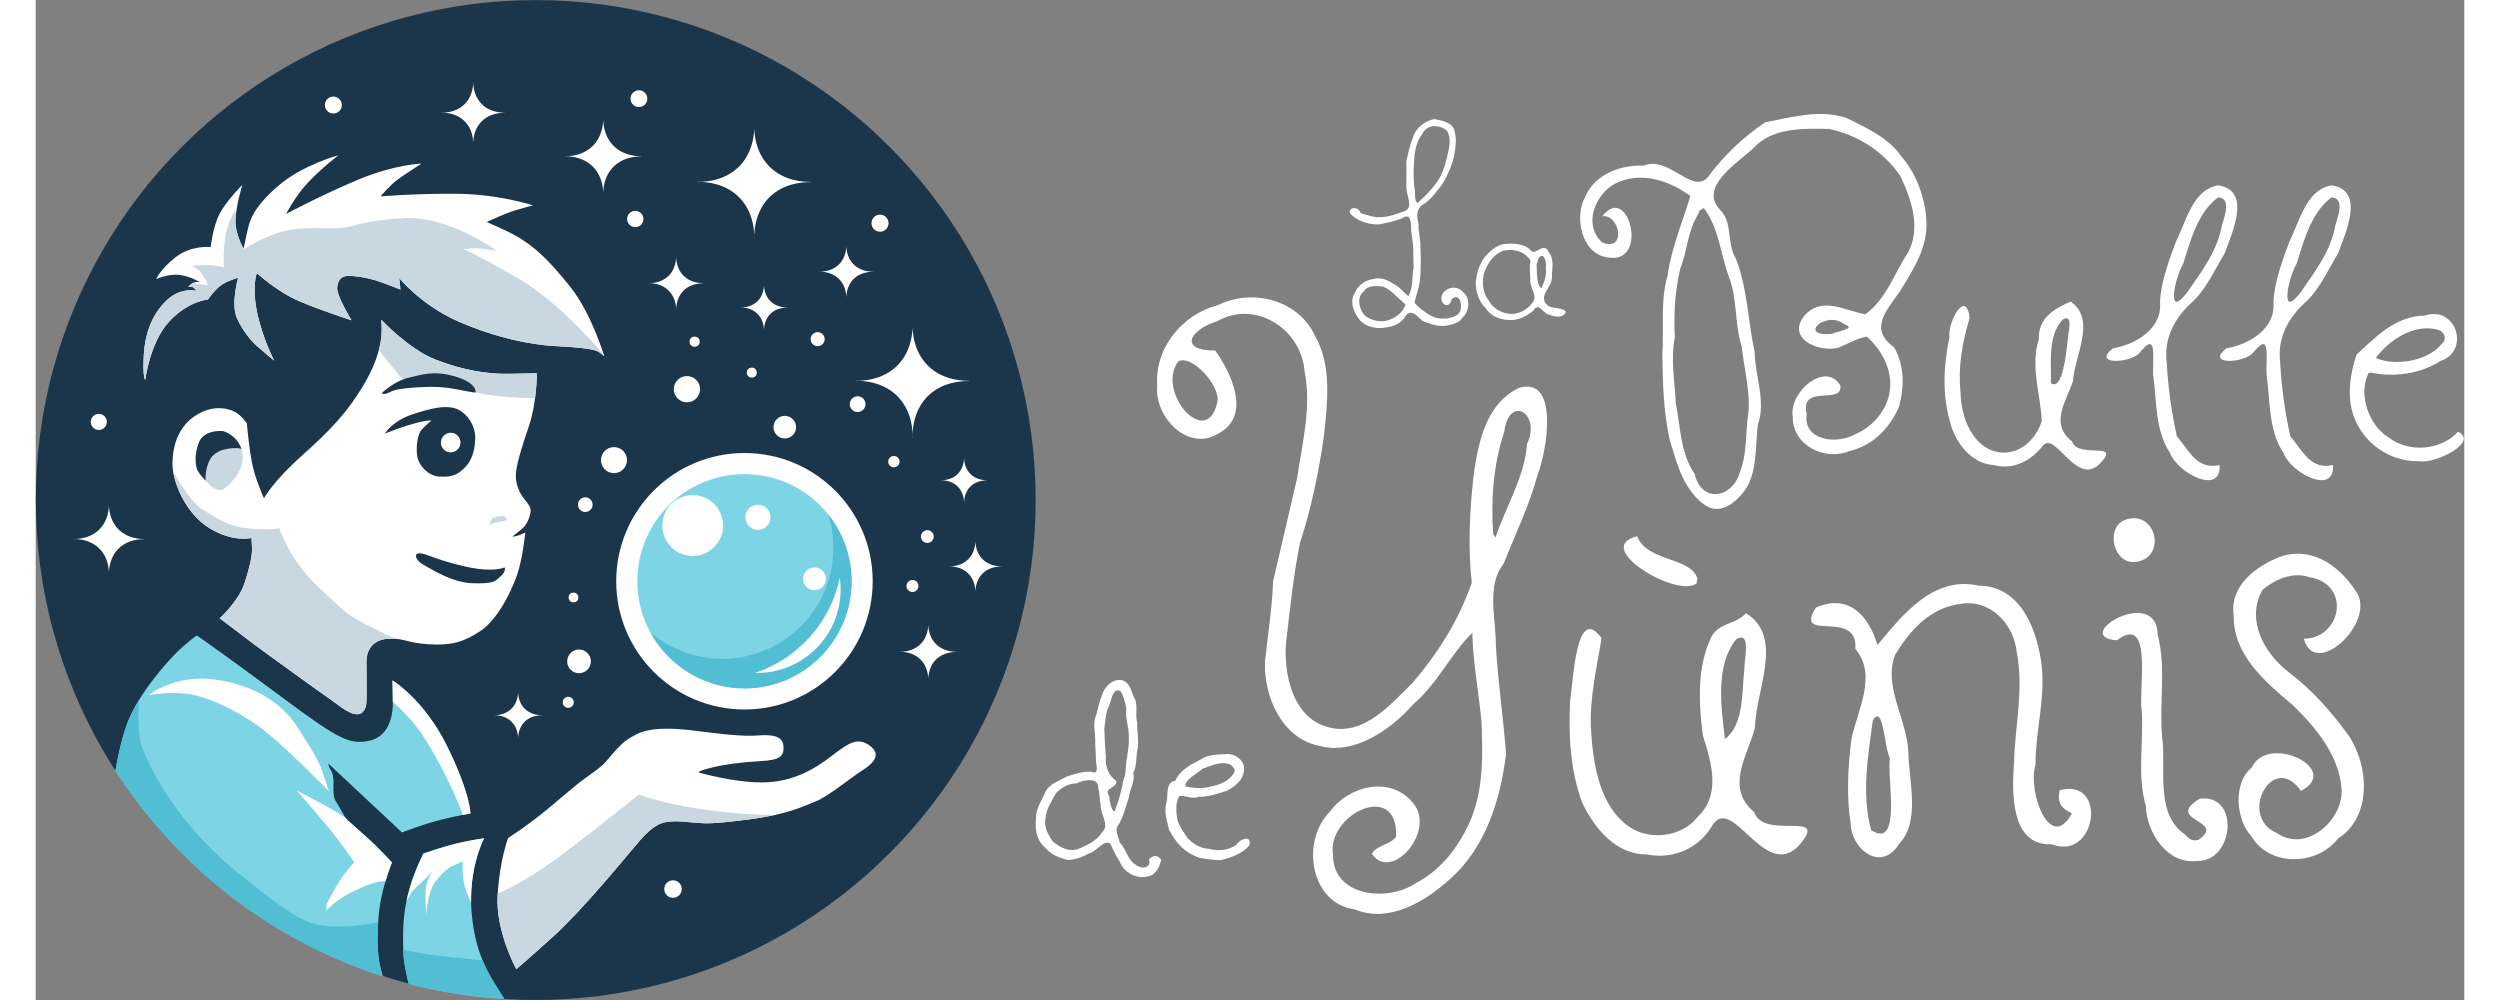 <?xml version="1.0" encoding="UTF-8" standalone="no"?>
<!-- Created with Inkscape (http://www.inkscape.org/) -->

<svg version="1.1" id="svg1" width="1250" height="500" viewBox="0 0 1700 700" sodipodi:docname="logo-h.svg" inkscape:version="1.3.2 (091e20e, 2023-11-25, custom)"
   xmlns:inkscape="http://www.inkscape.org/namespaces/inkscape"
   xmlns:sodipodi="http://sodipodi.sourceforge.net/DTD/sodipodi-0.dtd"
   xmlns:xlink="http://www.w3.org/1999/xlink"
   xmlns="http://www.w3.org/2000/svg"
   xmlns:svg="http://www.w3.org/2000/svg">
   <rect x="0" y="0" width="1700" height="700" fill="#808080" stroke="none"/>
   <defs id="defs1">
      <linearGradient id="linearGradient4" inkscape:collect="always">
         <stop style="stop-color:#000000;stop-opacity:1;" offset="0" id="stop4" />
         <stop style="stop-color:#000000;stop-opacity:0;" offset="1" id="stop5" />
      </linearGradient>
      <linearGradient inkscape:collect="always" xlink:href="#linearGradient4" id="linearGradient5" x1="841.458" y1="535.46" x2="1646.415" y2="535.46" gradientUnits="userSpaceOnUse" />
   </defs>
   <sodipodi:namedview id="namedview1" pagecolor="#ffffff" bordercolor="#000000" borderopacity="0.25" inkscape:showpageshadow="2" inkscape:pageopacity="0.0" inkscape:pagecheckerboard="0" inkscape:deskcolor="#d1d1d1" showgrid="false" showguides="true" inkscape:zoom="0.5" inkscape:cx="562" inkscape:cy="625" inkscape:window-width="1920" inkscape:window-height="1009" inkscape:window-x="1912" inkscape:window-y="-8" inkscape:window-maximized="1" inkscape:current-layer="svg1" />
   <g id="text1" style="font-size:432.77px;line-height:0.9;font-family:'Butterfly Kids';-inkscape-font-specification:'Butterfly Kids';letter-spacing:0px;word-spacing:0px;opacity:1;fill:#ffffff;fill-opacity:1;stroke:none;stroke-width:8;stroke-linecap:square;stroke-linejoin:bevel" aria-label="La Bulle&#10;de Yùnis" transform="matrix(0.933,0,0,0.936,601.677,-1101.121)">
      <path d="m 707.29,1436.574 c -15.484,3.445 -39.514,-7.538 -24.522,-24.883 13.363,-13.698 29.707,-2.843 45.077,-0.271 15.806,-11.353 21.641,-30.656 32.095,-46.249 9.659,-18.421 2.637,-39.165 -5.77,-56.978 -12.758,-18.717 -32.01,-30.753 -53.462,-35.341 -19.371,-0.427 -43.28,-1.141 -57.248,14.785 -12.346,11.175 -40.913,28.923 -24.522,45.799 9.652,9.646 4.541,24.278 11.654,36.242 8.928,22.351 9.097,46.877 14.211,70.141 0.306,18.335 8.638,36.613 2.394,54.093 -2.077,16.754 -0.272,34.521 -9.146,48.323 -8.088,11.227 -20.793,20.892 -32.947,10.097 -14.916,-12.13 -19.213,-31.366 -24.188,-47.58 -4.462,-20.162 -5.126,-41.343 -5.382,-62.769 1.301,-19.689 -1.723,-40.407 4.04,-59.953 2.581,-19.978 12.608,-43.759 17.006,-59.051 -15.987,-11.643 -37.169,-18.692 -56.257,-9.376 -14.879,7.861 -24.657,30.485 -10.097,43.995 18.5,7.855 13.629,-21.143 0.361,-19.473 19.538,-26.006 35.85,37.493 3.155,30.653 -18.933,-3.005 -24.434,-30.364 -16.138,-45.078 7.105,-16.826 26.101,-24.062 43.996,-23.44 18.78,-7.808 36.916,22.568 48.346,8.226 11.794,-15.801 26.8,-30.067 42.891,-40.682 20.036,-3.805 40.62,-9.696 60.674,-3.245 14.657,7.232 31.5,14.605 41.381,28.849 11.191,12.881 17.789,30.899 18.752,47.962 1.227,19.714 -9.852,36.954 -20.195,53.372 -10.025,14.227 -23.085,27.856 -3.967,41.471 7.673,13.766 7.753,29.24 3.606,44.356 -6.958,16.084 -19.63,29.107 -37.144,33.177 -18.632,7.698 -42.893,-4.34 -42.553,-25.604 -3.333,-18.238 24.557,-42.105 35.701,-23.44 2.019,15.031 -30.68,-1.684 -25.243,21.277 -3.085,20.214 23.142,23.038 36.423,15.146 13.48,-5.691 24.174,-18.288 25.965,-32.816 2.085,-14.855 -5.978,-30.248 -17.31,-40.119 -6.421,0.732 -16.05,6.26 -21.637,8.384 z m -104.94,-99.892 c -7.901,12.605 -7.96,27.01 -13.31,40.389 -4.115,17.055 -5.028,33.884 -4.131,51.569 -3.265,16.917 -0.086,32.389 0.721,49.405 3.462,17.544 3.483,37.446 14.064,52.651 5.183,22.352 28.187,18.48 34.029,-1.082 4.858,-12.864 4.303,-24.845 5.54,-38.647 3.546,-18.272 -2.297,-37.336 -4.197,-55.474 -5.523,-17.025 -3.014,-35.425 -9.704,-52.29 -6.59,-18.145 -7.067,-35.425 -18.686,-51.208 l -3.246,1.803 z m 109.628,82.221 c -13.164,-11.014 -35.834,9.468 -9.376,7.213 3.02,-1.744 19.809,-4.053 9.376,-7.213 z m 169.852,-16.949 c 19.57,13.277 2.952,40.498 1.803,59.502 -5.233,15.335 -17.689,31.94 -0.721,45.078 4.295,13.479 37.733,-0.886 20.916,16.588 -17.522,17.657 -33.172,-24.088 -42.553,-13.704 -9.046,11.583 -22.276,18.794 -37.144,14.785 -16.766,-0.915 -28.999,-16.995 -32.816,-32.456 -5.927,-20.298 -4.798,-42.512 -0.361,-63.108 -1.541,-11.316 12.458,-36.786 15.146,-14.425 -5.571,18.035 -8.833,36.925 -6.852,55.175 0.1,19.295 9.406,43.254 30.292,45.438 15.334,1.164 26.545,-10.622 30.653,-23.44 -0.56,-18.682 -8.937,-41.01 -2.164,-61.395 -0.704,-15.832 11.777,-22.806 23.801,-28.038 z m -5.77,13.343 c -11.584,11.806 -8.565,32.156 -9.015,47.602 8.697,6.195 11.624,-22.588 12.622,-32.456 -0.097,-3.746 4.89,-19.836 -3.606,-15.146 z m 117.562,108.907 c 1.384,23.192 -31.672,5.975 -37.144,-9.015 -11.4,-16.825 -9.909,-38.745 -12.622,-57.699 -1.039,-11.879 3.879,-35.163 -10.458,-16.949 -7.622,7.733 -35.531,8.788 -19.834,-3.606 17.365,-2.948 37.264,-14.876 35.341,-34.62 0.742,-15.281 6.695,-30.945 11.9,-45.078 7.887,-15.374 12.44,-38.902 31.735,-42.192 25.444,3.636 10.418,35.442 5.049,50.487 -8.087,13.401 -14.397,28.037 -25.694,37.865 -12.281,11.323 -20.147,26.328 -17.941,44.026 1.019,18.903 3.516,36.743 7.573,55.145 9.353,11.112 15.335,25.497 32.095,21.637 z m -1.082,-200.144 c -15.079,10.787 -20.75,32.117 -26.325,49.766 -5.806,9.219 -13.513,43.348 3.606,20.555 10.699,-15.401 22.293,-30.743 25.604,-49.766 1.871,-6.016 7.226,-20.158 -2.885,-20.555 z m 86.188,200.144 c 1.384,23.192 -31.672,5.975 -37.144,-9.015 -11.399,-16.825 -9.909,-38.745 -12.622,-57.699 -1.039,-11.879 3.879,-35.163 -10.458,-16.949 -7.622,7.733 -35.531,8.788 -19.834,-3.606 17.365,-2.948 37.264,-14.876 35.341,-34.62 0.742,-15.281 6.695,-30.945 11.9,-45.078 7.887,-15.374 12.44,-38.902 31.735,-42.192 25.444,3.636 10.418,35.442 5.049,50.487 -8.087,13.401 -14.397,28.037 -25.694,37.865 -12.28,11.323 -20.147,26.328 -17.941,44.026 1.019,18.903 3.516,36.743 7.573,55.145 9.353,11.112 15.335,25.497 32.095,21.637 z m -1.082,-200.144 c -15.079,10.787 -20.75,32.117 -26.325,49.766 -5.806,9.219 -13.513,43.348 3.606,20.555 10.607,-15.467 22.358,-30.696 25.604,-49.766 1.871,-6.016 7.226,-20.158 -2.885,-20.555 z m 27.768,131.266 c -8.143,15.983 0.217,39.366 15.146,48.323 15.096,11.596 39.251,9.646 51.929,-4.327 16.183,7.595 -17.472,24.475 -29.571,21.998 -21.605,0.392 -41.199,-13.219 -48.684,-33.538 -5.293,-14.677 -2.695,-32.124 2.164,-46.159 13.905,-12.957 29.503,-29.038 50.938,-29.12 23.591,-8.087 34.679,26.11 12.171,33.808 -15.121,9.621 -34.86,12.444 -51.952,8.801 l -1.466,0.146 z m 53.732,-31.735 c -17.653,-6.249 -37.905,6.286 -48.323,20.555 13.389,5.986 38.181,3.002 49.044,-10.097 4.341,-3.636 3.148,-7.532 -0.721,-10.458 z" id="path9" style="display:inline;fill:#ffffff;fill-opacity:1;stroke:none;stroke-width:6.826" sodipodi:nodetypes="ccccccccccccccccccccccccccccccccccccccccccccccccccccccccccccccccccccccccccccccccccccccccccccccccccccccccccccccccccccccccccc" />
      <path d="m 199.53,1819.6 c -1.612,6.204 -4.634,12.365 -12.302,12.563 -7.266,1.226 -16.052,-4.024 -18.506,-10.776 -2.684,-4.336 -5.088,-8.814 -7.145,-13.566 -4.457,-4.819 -10.633,5.952 -16.408,6.838 -4.477,2.752 -10.2,4.568 -15.524,4.94 -7.113,-1.566 -13.243,-4.353 -17.831,-9.979 -6.073,-5.408 -7.054,-13.617 -6.2,-21.119 -0.402,-6.375 3.77,-12.627 6.56,-18.763 2.856,-7.168 10.553,-9.246 16.841,-12.702 5.975,-1.964 11.835,-3.756 18.035,-3.526 6.259,2.839 3.69,-4.837 3.468,-8.376 0.167,-5.28 -0.73,-10.599 -0.458,-15.953 -0.199,-5.814 -1.857,-12.357 0.642,-17.854 1.526,-4.96 2.311,-9.992 4.331,-14.745 1.52,-6.14 7.874,-12.781 14.919,-11.516 6.8,1.732 7.024,9.551 10.208,14.919 1.802,5.597 -0.264,11.071 1.374,16.817 -0.293,5.841 1.269,12.883 0.393,19.14 -1.487,6.036 -0.493,13.105 -3.337,18.485 1.475,6.511 -2.89,12.66 -3.468,19.009 -2.209,6.569 -3.974,13.308 -7.198,19.205 -4.018,4.248 -0.489,8.945 0.458,13.872 5.124,4.711 5.601,12.979 12.302,16.751 3.767,3.346 11.666,2.632 9.684,-4.188 3.018,-3.381 7.059,-3.373 9.161,0.523 z m -42.664,-98.414 c 0.259,7.108 0.497,14.626 1.178,21.724 -0.859,6.595 2.273,13.745 7.787,17.553 1.287,5.431 -10.405,5 -5.104,11.435 -0.763,2.601 3.243,16.542 4.482,9.112 3.054,-6.832 4.571,-14.147 6.069,-21.463 2.172,-4.99 1.329,-11.073 2.601,-16.375 0.463,-4.765 1.809,-9.923 1.309,-14.919 0.472,-7.721 -2.82,-14.473 -1.832,-21.724 -0.928,-4.772 -1.819,-9.128 -4.188,-13.087 -6.755,-4.083 -6.978,9.455 -10.077,13.611 -1.308,4.848 -1.59,9.291 -2.225,14.134 z m -1.309,77.213 c 5.407,-5.368 -1.974,-13.083 -1.374,-19.827 -1.092,-4.107 -0.577,-8.697 -1.963,-12.694 0.989,-8.27 -10.815,-6.5 -16.032,-3.599 -5.893,-0.163 -11.072,3.062 -15.443,7.067 -3.398,6.382 -7.565,12.025 -8.114,19.631 -1.022,6.722 2.137,11.467 5.431,16.555 5.292,4.626 13.098,8.86 20.285,5.3 6.795,-2.845 13.055,-5.972 17.15,-12.313 z m 57.583,-26.698 c -3.002,4.738 -2.44,11.515 -1.554,17.144 1.218,5.424 4.709,9.639 7.477,14.07 4.227,4.419 9.768,8.125 16.325,8.309 6.975,1.936 15.416,0.989 20.677,-3.141 2.784,-4.579 11.947,-7.436 9.423,0.785 -5.219,5.975 -13.12,8.788 -20.939,10.731 -5.426,0.335 -10.825,-0.873 -15.966,-1.571 -5.987,-2.016 -11.36,-5.171 -15.704,-10.077 -2.892,-3.091 -5.138,-6.996 -7.394,-10.731 -1.558,-7.203 -4.142,-13.435 -1.963,-20.874 1.439,-5.608 -1.123,-14.775 6.642,-16.113 3.557,-8.167 11.776,-12.09 19.074,-15.884 5.701,-3.908 13.145,-3.543 20.121,-4.041 6.629,0.08 13.745,5.71 12.204,12.809 -0.821,6.821 -6.11,10.829 -12.04,14.396 -7.383,2.484 -14.336,4.889 -21.953,4.761 -5.163,2.136 -9.335,-1.168 -14.428,-0.573 z m 38.999,-23.033 c -6.916,-3.736 -14.716,0.342 -21.463,2.617 -4.237,3.654 -13.654,8.343 -12.956,13.218 5.948,1.438 12.838,1.825 18.976,0.131 6.671,-1.357 13.657,-3.874 17.471,-10.142 1.388,-3.147 -0.367,-3.608 -2.028,-5.824 z" id="path12" style="display:inline;fill:#ffffff;fill-opacity:1;stroke:none;stroke-width:4.955" />
      <path style="font-size:533.334px;display:inline;fill:#ffffff;fill-opacity:1;stroke:none" d="m 375.751,1802.171 c 1.698,-42.906 -52.239,-16.532 -47.318,13.397 -0.427,31.204 40.747,35.763 62.055,21.34 20.368,-10.428 33.667,-29.351 41.926,-48.983 9.027,-23.239 8.368,-47.635 7.436,-71.804 -2.072,-22.119 -6.46,-44.454 -6.901,-66.409 -15.753,15.151 -25.959,37.811 -44.07,53.13 -16.91,19.209 -44.646,38.719 -71.213,31.253 -27.888,-5.681 -41.37,-37.4 -40.242,-63.082 2.053,-19.272 5.326,-39.792 6.064,-59.873 6.14,-25.906 12.01,-51.685 18.106,-77.54 3.632,-25.543 10.914,-52.495 5.493,-79.531 -2.386,-31.68 -36.996,-53.659 -65.452,-37.47 -21.117,6.548 -29.097,22.024 -1.532,21.976 12.246,17.304 27.712,49.505 1.495,62.502 -22.357,13.044 -47.287,-12.966 -45.057,-36.289 -1.988,-28.006 18.69,-53.279 45.549,-60.205 26.554,-12.906 60.816,-3.677 73.113,23.537 12.622,22.186 8.969,51.044 6.293,75.303 -3.946,27.059 -9.37,53.096 -17.893,79.225 -4.566,22.393 -7.125,46.322 -9.78,69.181 -3.333,21.791 1.795,56.562 25.679,66.532 28.559,12.305 50.644,-13.489 68.853,-31.529 19.103,-22.281 34.516,-46.749 44.19,-74.646 -2.869,-25.797 -1.632,-52.197 1.043,-77.227 3.346,-25.783 8.69,-55.941 34.196,-68.421 30.854,-9.21 21.06,47.603 14.133,65.012 -6.289,23.398 -16.916,44.747 -25.429,66.427 -13.157,16.3 -5.778,40.675 -5.864,61.298 1.504,26.671 5.766,54.724 7.614,80.975 -4.039,33.874 -15.227,70.203 -42.337,93.849 -18.797,16.863 -45.565,32.988 -71.256,22.391 -33.275,-4.373 -40.753,-51.207 -18.318,-73.281 14.144,-19.189 45.216,-27.084 62.273,-6.177 17.445,20.929 -16.233,59.319 -30.991,38.019 3.375,-6.713 13.512,-6.535 18.142,-12.882 z M 212.344,1446.713 c -17.411,23.323 23.167,68.182 29.673,28.271 -0.862,-13.852 -20.865,-33.475 -29.673,-28.271 z m 237.976,131.752 c 7.787,-23.269 21.794,-45.137 23.69,-69.992 10.894,-23.169 -13.545,-37.289 -17.131,-9.069 -8.075,24.236 -10.149,50.86 -8.247,76.537 l 1.132,1.693 z m 187.883,56.507 c 29.168,17.771 7.118,58.212 6.803,85.707 -5.763,21.774 -22.537,44.434 -0.56,63.124 7.408,21.49 56.735,-2.274 34.047,24.406 -25.988,28.897 -50.963,-40.388 -66.101,-13.451 -10.322,16.796 -29.536,24.457 -48.789,20.639 -23.121,0.022 -38.989,-19.534 -48.31,-38.83 -8.862,-24.26 -10.311,-50.368 -8.945,-76.216 2.435,-15.397 4.531,-73.044 23.529,-46.649 -3.626,22.839 -9.106,44.927 -7.893,67.785 1.397,25.024 6.079,57.801 28.612,73.168 14.874,10.46 39.416,8.081 51.272,-7.203 17.551,-16.417 10.917,-39.481 4.05,-61.078 -3.233,-24.346 -4.415,-52.003 6.547,-73.976 6.276,-10.832 18.48,-8.79 25.741,-17.425 z m -7.381,19.655 c -15.767,19.655 -11.176,50.408 -8.349,74.456 14.515,-10.784 12.602,-35.354 14.621,-52.861 -0.392,-5.407 5.632,-28.955 -6.272,-21.594 z m -29.685,-41.828 c -14.234,11.096 -79.105,-26.927 -44.491,-35.367 7.223,19.359 40.533,15.25 45.289,31.949 l -0.463,1.983 z m 272.467,154.572 c 36.547,-9.507 27.561,53.365 -5.842,40.438 -31.336,1.43 -29.894,-38.925 -28.379,-61.088 0.821,-28.846 7.559,-55.419 1.884,-83.362 -2.184,-20.297 -20.035,-39.591 -42.787,-35.19 -22.035,2.923 -37.368,19.719 -48.209,37.819 -9.413,23.322 8.755,47.964 9.833,73.044 0.273,21.881 9.355,51.479 -7.068,68.657 -13.374,21.345 -35.561,4.07 -36.202,-15.175 -3.31,-20.822 -2.052,-42.463 0.548,-63.384 4.55,-21.733 19.635,-47.737 2.958,-67.413 2.298,-30.755 -46.527,-4.055 -29.67,-30.878 24.856,-10.975 39.964,6.596 46.215,27.982 18.702,-22.222 41.714,-52.076 76.045,-44.396 32.052,0.136 44.349,34.352 47.299,60.781 2.448,24.9 -4.749,48.087 -4.758,73.237 -6.151,19.729 10.963,66.328 27.324,36.208 -8.395,-3.796 -11.151,-8.246 -9.189,-17.28 z m -140.213,-52.061 c -3.617,26.993 -8.575,55.004 -1.204,81.928 23.305,14.93 11.737,-39.183 14.049,-53.877 -4.192,-7.145 -4.829,-41.754 -12.845,-28.051 z M 921.1,1565.85 c 24.472,-10.617 33.931,27.421 9.851,30.805 -16.688,2.187 -22.832,-23.807 -9.851,-30.805 z m 56.528,238.668 c 22.186,-14.755 -26.341,-14.129 1.099,-30.82 30.962,-3.721 25.419,48.496 -2.843,46.549 -21.555,2.617 -37.177,-21.6 -37.555,-40.921 -6.684,-22.636 -1.73,-47.133 -3.079,-70.898 -2.885,-15.339 9.063,-73.859 -18.638,-53.189 -35.865,-2.465 30.017,-42.006 30.571,-3.973 6.51,25.177 0.874,50.5 3.372,76.88 3.115,23.619 -5.806,57.102 17.506,72.669 2.729,3.357 5.303,4.736 9.568,3.703 z m 48.209,-186.956 c -12.911,22.352 1.525,47.779 19.702,61.611 17.681,13.436 32.071,29.727 44.531,46.837 15.673,22.532 18.143,61.286 -7.676,77.552 -15.587,20.348 -51.279,21.25 -64.735,-1.524 -12.075,-12.804 -14.049,-40.306 0.08,-51.628 12.238,-25.943 68.255,1.503 36.837,17.491 -20.901,-30.227 -47.791,19.236 -17.745,31.635 21.653,14.868 49.387,-9.676 48.34,-32.48 -1.656,-25.577 -19.234,-46.422 -36.738,-63.416 -20.323,-16.913 -44.611,-37.399 -44.25,-66.657 -3.281,-22.478 16.718,-37.381 36.064,-44.632 24.786,-7.502 45.211,9.262 56.934,28.256 12.044,23.077 -32.13,63.561 -40.353,33.508 28.261,-0.309 35.89,-40.925 4.002,-46.084 -12.432,-4.463 -26.936,2.393 -34.992,9.535 z" id="path14" />
      <path d="m 389.645,1402.965 c 3.566,3.979 7.399,6.651 12.178,9.556 5.823,3.058 13.458,2.89 19.264,-0.256 6.159,-3.295 3.388,-18.436 -3.554,-12.143 -2.456,9.83 -11.339,1.348 -6.258,-4.988 4.441,-4.776 11.217,-4.902 15.29,0.326 5.033,3.881 4.151,14.256 -0.932,18.32 -2.161,4.12 -7.005,5.012 -11.001,5.967 -6.427,1.47 -13.028,-0.921 -19.205,-3.356 -4.08,-4.273 -9.521,-9.883 -13.425,-2.237 -4.247,5.772 -11.512,7.352 -18.366,7.598 -6.158,0.01 -13.31,-2.322 -16.502,-7.971 -3.707,-4.792 -6.115,-12.659 -2.377,-18.18 2.126,-5.757 8.083,-9.85 14.124,-10.535 5.982,-1.76 11.283,1.264 16.137,4.285 4.31,2.286 5.854,5.486 9.968,8.581 3.811,-6.6 2.553,-14.457 3.962,-21.816 -0.302,-4.583 -0.136,-9.111 -0.304,-13.785 -0.076,-5.12 -1.413,-10.003 -1.631,-14.992 0.107,-4.784 -0.465,-12.173 -6.875,-7.583 -5.462,2.138 -11.249,3.307 -17.154,4.475 -6.892,0.354 -14.806,-2.106 -19.858,-6.34 -6.79,-5.427 4.237,-8.821 6.06,-2.051 5.448,1.517 10.276,3.563 16.199,2.925 5.625,-0.461 10.961,-2.342 16.245,-4.23 7.809,-2.531 1.567,-12.409 1.865,-18.46 0.121,-6.074 0.059,-12.489 0,-18.832 1.193,-6.189 2.627,-12.345 5.034,-18.273 1.849,-6.574 8.881,-12.313 15.989,-13.518 5.921,1.133 14.262,2.588 15.319,9.738 1.461,5.856 0.497,11.99 -0.542,17.765 -1.572,7.318 -4.858,14.351 -8.624,20.898 -4.177,5.212 -7.86,10.741 -13.378,14.716 -6.581,3.525 -6.249,8.854 -4.662,15.103 -0.394,6.225 1.778,12.07 1.41,18.331 0.382,5.932 0.315,12.068 0.082,18.028 -0.198,4.758 -0.751,9.584 -2.238,14.171 -0.708,2.95 -1.718,5.645 -2.238,8.764 z m 2.238,-74.771 c 4.856,-4.378 10.236,-9.483 14.218,-15.243 3.917,-5.215 6.056,-11.551 7.738,-18.366 1.534,-6.976 3.715,-13.623 0.233,-20.231 -4.965,-4.727 -14.92,-5.503 -18.343,1.853 -4.434,5.255 -6.11,13.05 -6.456,20.103 -0.349,6.895 -0.638,13.425 0.186,20.127 1.033,3.313 -0.415,10.401 2.424,11.757 z m -9.509,75.516 c -5.479,-4.553 -9.88,-10.281 -16.595,-13.052 -4.82,-0.335 -11.048,-1.212 -14.124,3.496 -5.847,4.472 -3.638,14.06 0.979,18.506 4.726,3.571 11.482,5.01 17.312,3.211 5.536,-1.751 11.169,-5.9 12.801,-11.601 l -0.256,-0.384 z m 120.826,6.153 c -2.746,4.945 -8.549,3.326 -12.866,1.865 -5.046,-1.435 -7.574,-9.934 -11.794,-2.75 -5.491,4.135 -11.695,7.488 -18.553,6.713 -6.608,-0.257 -13.272,-3 -17.015,-8.81 -5.088,-4.752 -7.508,-12.322 -7.458,-19.392 0.735,-6.542 2.386,-12.81 6.34,-18.273 3.909,-4.742 8.704,-9.168 14.87,-10.302 7.364,-0.662 15.849,-0.463 20.744,5.454 3.481,2.477 9.557,-7.365 12.866,0.746 4.318,5.114 2.338,12.452 2.331,18.599 0.341,6.948 -8.345,12.046 -5.314,18.506 3.421,6.431 11.483,3.143 15.476,6.899 z M 475.043,1369.216 c -4.909,-5.745 -12.269,-6.772 -19.205,-5.221 -7.417,3.016 -11.846,9.914 -14.171,17.154 -1.619,6.962 -0.878,14.768 3.822,20.371 3.204,5.944 10.289,9.535 16.502,9.649 6.738,0.175 13.213,-3.887 16.781,-9.323 2.829,-4.978 -2.893,-10.571 -2.284,-16.222 -0.123,-4.388 -0.873,-9.09 0.047,-13.239 0.214,-1.22 -0.461,-2.521 -1.492,-3.17 z m 6.153,4.662 c 0.204,5.561 -0.165,15.91 3.543,18.087 2.207,-4.324 4.166,-10.265 3.356,-15.751 0.933,-4.391 -2.279,-13.131 -6.06,-5.412 0.365,1.098 -0.566,2.063 -0.839,3.077 z" style="display:inline;fill:#ffffff;fill-opacity:1;stroke:none;stroke-width:3.53" id="path1-7" />
   </g>
   <g inkscape:groupmode="layer" id="layer1" inkscape:label="Logo" style="display:inline" transform="matrix(0.684,0,0,0.684,-0.475,-0.339)">
      <circle style="display:inline;fill:#1b364b;fill-opacity:1;stroke-width:0.972" id="path48" cx="499.5" cy="524.5" r="335.5" inkscape:label="Fond" transform="matrix(1.525,0,0,1.525,-249.339,-287.652)" sodipodi:insensitive="true" />
      <path style="display:inline;fill:#ffffff;fill-opacity:1" d="m 395.875,403.5 c 0,0 18.25,19.688 36.312,26.75 18.062,7.062 34.945,9.836 48.91,9.57 13.965,-0.265 19.18,-0.354 19.18,-0.354 0,0 0,19.445 -5.215,35.002 -5.215,15.556 -9.016,27.489 -8.927,33.941 0.088,6.452 2.74,11.756 5.657,15.38 2.917,3.624 4.596,5.657 4.243,8.574 -0.354,2.917 -2.033,8.662 -6.187,11.844 -4.154,3.182 -6.099,4.95 -6.099,4.95 0,0 3.182,-0.442 4.95,-1.149 1.768,-0.707 3.801,-1.679 3.801,-1.679 0,0 -1.768,17.854 -5.657,28.815 -3.889,10.96 -12.993,29.787 -24.66,37.388 -11.667,7.601 -19.445,9.634 -34.56,8.75 -15.114,-0.884 -16.794,-4.508 -27.754,-3.624 -10.96,0.884 -13.965,9.104 -13.965,14.938 0,5.834 0.265,24.66 0,27.754 -0.265,3.094 -1.503,8.397 -7.159,7.867 -5.657,-0.53 -13.7,-7.778 -17.854,-10.518 -4.154,-2.74 -43.045,-30.848 -49.321,-35.532 -6.276,-4.685 -24.13,-18.296 -24.13,-18.296 0,0 12.64,-11.49 16.529,-23.246 3.889,-11.756 5.303,-19.18 5.127,-23.953 -0.177,-4.773 -0.354,-6.718 -0.354,-6.718 0,0 -12.463,3.27 -28.549,-6.806 -16.087,-10.076 -24.749,-31.555 -24.484,-43.664 0.265,-12.109 4.243,-25.014 16.617,-32.35 12.374,-7.336 22.981,-3.536 26.782,-0.884 3.801,2.652 6.541,6.806 6.541,6.806 0,0 1.768,20.86 4.419,30.759 2.652,9.899 7.071,19.534 7.071,19.534 0,0 5.745,-11.049 25.456,-28.638 19.711,-17.589 30.671,-29.433 41.189,-47.023 10.518,-17.589 11.756,-29.168 12.198,-33.588 C 396.422,409.68 395.875,403.5 395.875,403.5 Z" id="path6" inkscape:label="Tete" transform="matrix(1.525,0,0,1.525,-249.339,-287.652)" sodipodi:insensitive="true" />
      <path id="path2" style="display:inline;fill:#c9d7e1;fill-opacity:1" inkscape:label="Front/Cou" d="m 395.875,403.5 c 0,0 0.547,6.18 0.105,10.6 -0.192,1.917 -0.587,5.258 -1.77,9.773 3.64,4.518 8.266,10.241 12.039,15.002 5.25,6.625 7,5.75 7,5.75 0,0 5.875,-0.25 10.625,0.25 4.75,0.5 17.75,3.875 38.625,8.125 10.747,2.188 25.05,2.934 36.549,3.16 1.218,-9.3 1.229,-16.693 1.229,-16.693 0,0 -5.214,0.088 -19.18,0.354 C 467.132,440.085 450.25,437.312 432.188,430.25 414.125,423.188 395.875,403.5 395.875,403.5 Z M 256.191,505.248 c 1.941,12.308 10.222,29.268 24,37.898 16.087,10.076 28.549,6.807 28.549,6.807 0,0 0.177,1.944 0.354,6.717 0.177,4.773 -1.238,12.197 -5.127,23.953 -3.889,11.756 -16.527,23.246 -16.527,23.246 0,0 17.853,13.612 24.129,18.297 6.276,4.685 45.166,32.791 49.32,35.531 4.154,2.74 12.199,9.989 17.855,10.52 5.657,0.53 6.895,-4.774 7.16,-7.867 0.265,-3.094 0,-21.92 0,-27.754 0,-5.834 3.005,-14.054 13.965,-14.938 2.06,-0.166 3.732,-0.137 5.287,-0.033 -8.39,-4.017 -20.604,-9.929 -25.781,-13 -7.375,-4.375 -7,-4.125 -26.25,-22.25 -19.25,-18.125 -25.822,-39.229 -25.822,-39.229 0,0 -1.591,1.591 -16.971,0.707 -15.38,-0.884 -22.628,-5.569 -34.648,-13.17 -6.723,-4.251 -14.165,-15.91 -19.492,-25.436 z" transform="matrix(1.525,0,0,1.525,-249.339,-287.652)" sodipodi:insensitive="true" />
      <path id="path1" style="display:inline;fill:#1b364b;fill-opacity:1" d="m 439.73,462.15 c -6.172,-0.131 -13.698,1.844 -22.537,4.717 -14.142,4.596 -18.916,13.082 -18.916,13.082 24.042,-9.546 31.289,-8.84 31.289,-8.84 0,0 -3.712,3.006 -6.717,6.365 -3.005,3.359 -3.712,12.727 -2.828,17.854 0.884,5.127 6.718,13.082 14.85,13.436 8.132,0.354 11.844,-0.708 17.324,-6.365 5.48,-5.657 6.54,-13.612 6.717,-19.092 0.177,-5.48 -2.297,-13.435 -9.545,-18.385 -2.718,-1.856 -5.934,-2.693 -9.637,-2.771 z m 2.707,17.225 a 6.562,6.562 0 0 1 6.562,6.562 6.562,6.562 0 0 1 -6.562,6.562 6.562,6.562 0 0 1 -6.562,-6.562 6.562,6.562 0 0 1 6.562,-6.562 z" inkscape:label="oeil" transform="matrix(1.525,0,0,1.525,-249.339,-287.652)" sodipodi:insensitive="true" />
      <path style="display:inline;fill:#1b364b;fill-opacity:1" d="m 478.358,569.751 c 0,0 -3.536,1.945 -13.7,1.326 -10.165,-0.619 -26.693,-5.303 -37.742,-9.546 -11.049,-4.243 -8.839,3.182 -2.74,6.452 6.099,3.27 19.092,11.932 33.146,12.374 14.054,0.442 15.026,-1.503 17.678,-3.801 2.652,-2.298 3.447,-3.536 3.801,-5.215 0.354,-1.679 -0.442,-1.591 -0.442,-1.591 z" id="path3" inkscape:label="bouche" transform="matrix(1.525,0,0,1.525,-249.339,-287.652)" sodipodi:insensitive="true" />
      <path style="display:inline;fill:#c9d7e1;fill-opacity:1" d="m 468.375,541.25 c 0,0 0.75,-4.375 3.25,-5 2.5,-0.625 6.125,-1.438 7.312,-0.5 1.188,0.938 1.438,1.875 0.875,2.25 -0.562,0.375 -1.875,0.75 -3.312,0.938 -1.438,0.188 -5.188,0.688 -8.125,2.312 z" id="path5" inkscape:label="narine" transform="matrix(1.525,0,0,1.525,-249.339,-287.652)" sodipodi:insensitive="true" />
      <path style="display:inline;fill:#1b364b;fill-opacity:1" d="m 396.068,452.814 c 0,0 8.662,-8.22 17.678,-10.253 9.016,-2.033 16.882,-5.303 31.643,-0.972 14.761,4.331 13.965,10.518 13.612,10.695 -0.354,0.177 -2.475,-0.088 -7.778,-1.149 -5.303,-1.061 -13.17,-2.74 -23.158,-2.563 -9.988,0.177 -19.445,1.149 -23.158,2.21 -3.712,1.061 -6.276,3.712 -8.839,2.033 z" id="path7" inkscape:label="Sourcil" transform="matrix(1.525,0,0,1.525,-249.339,-287.652)" sodipodi:insensitive="true" />
      <g id="g58" inkscape:label="Main" style="display:inline" transform="matrix(1.525,0,0,1.525,-249.339,-287.652)" sodipodi:insensitive="true">
         <path style="display:inline;fill:#ffffff;fill-opacity:1" d="m 480.986,751.298 c 0,0 13.435,-8.485 27.577,-20.329 14.142,-11.844 19.622,-16.617 23.688,-19.445 4.066,-2.828 10.253,-7.425 12.728,-9.723 2.475,-2.298 10.783,-13.612 16.971,-17.147 6.187,-3.536 12.551,-9.546 46.139,-5.127 33.588,4.419 37.653,3.005 42.957,2.828 5.303,-0.177 13.965,-0.177 14.672,6.894 0.707,7.071 -2.121,9.723 -14.849,10.43 -12.728,0.707 -24.042,2.121 -33.411,4.419 -9.369,2.298 -8.662,3.182 -8.662,3.182 0,0 23.158,6.894 43.134,6.718 19.976,-0.177 34.648,-8.839 46.316,-17.854 11.667,-9.016 17.678,-12.905 25.986,-6.364 8.309,6.541 -0.354,12.905 -6.01,16.44 -5.657,3.536 -22.981,17.501 -30.406,20.329 -7.425,2.828 -17.678,8.662 -44.548,12.198 -26.87,3.536 -30.582,2.652 -34.295,2.475 -3.712,-0.177 -13.258,-1.414 -17.678,-1.061 -4.419,0.354 -10.783,-0.177 -22.274,13.258 -11.49,13.435 -38.184,46.316 -57.983,64.17 -19.799,17.854 -24.572,21.744 -24.572,21.744 0,0 -13.789,-25.102 -12.551,-48.967 1.237,-23.865 7.071,-39.068 7.071,-39.068 z" id="path49" inkscape:label="Main" />
         <path id="path57" style="display:inline;fill:#c9d7e1;fill-opacity:1" inkscape:label="Ombre" d="m 568.691,722.133 c 0,0 -9.724,8.131 -45.609,35.885 -24.325,18.813 -40.802,27.108 -49.031,30.578 -0.038,0.607 -0.105,1.151 -0.137,1.77 -1.237,23.865 12.551,48.967 12.551,48.967 0,0 4.773,-3.888 24.572,-21.742 19.799,-17.854 46.492,-50.735 57.982,-64.17 11.49,-13.435 17.856,-12.906 22.275,-13.26 4.419,-0.354 13.965,0.884 17.678,1.061 3.712,0.177 7.423,1.061 34.293,-2.475 6.359,-0.837 11.726,-1.808 16.406,-2.832 -59.416,-1.091 -90.98,-13.781 -90.98,-13.781 z" />
      </g>
      <g id="g10" inkscape:label="Oreille" style="display:inline" transform="matrix(1.525,0,0,1.525,-249.339,-287.652)" sodipodi:insensitive="true">
         <path style="display:inline;fill:#c9d7e1;fill-opacity:1" d="m 296.101,511.503 c 0,0 8.485,-8.309 6.452,-19.003 -2.033,-10.695 -11.932,-14.319 -13.612,-14.319 -1.679,0 -12.463,-0.619 -15.733,8.309 -3.27,8.927 -1.679,16.44 -0.442,18.562 1.237,2.121 6.806,8.75 9.016,10.341 2.21,1.591 4.861,2.917 6.983,2.298 2.121,-0.619 4.773,-3.27 7.336,-6.187 z" id="path8" inkscape:label="Clair" />
         <path id="path10" style="display:inline;fill:#1b364b;fill-opacity:1" d="m 287.918,478.172 c -3.234,0.004 -11.847,0.507 -14.709,8.318 -3.27,8.927 -1.681,16.439 -0.443,18.561 0.73,1.251 2.967,4.061 5.133,6.49 -0.186,-3.537 0.319,-8.01 2.336,-12.871 4.008,-9.659 17.223,-8.988 19.281,-8.988 0.432,0 1.322,0.185 2.459,0.564 -2.879,-8.953 -11.478,-12.064 -13.033,-12.064 -0.21,0 -0.561,-0.01 -1.023,-0.01 z" inkscape:label="Obsc" />
      </g>
      <g id="g14" inkscape:label="Cheveux" style="display:inline" transform="matrix(1.525,0,0,1.525,-249.339,-287.652)" sodipodi:insensitive="true">
         <path style="display:inline;fill:#ffffff;fill-opacity:1" d="m 237.5,443.875 c 0,0 3,-25.125 16,-39.125 13,-14 26,-14.75 26,-14.75 0,0 5.25,-7.75 10.125,-10.5 4.875,-2.75 10.125,-4.125 10.125,-4.125 0,0 -4.875,17.5 -0.875,26.75 4,9.25 10.375,16.25 13.625,19.125 3.25,2.875 11.5,9.75 11.5,9.75 0,0 -7.875,-15 -11.5,-32.625 -3.625,-17.625 -0.125,-26.125 -0.125,-26.125 0,0 13.625,12.5 28.25,18.75 14.625,6.25 35.25,12.875 35.25,12.875 0,0 -10.125,-16.625 -9.625,-21.875 0.5,-5.25 2.75,-8.625 10.25,-7.875 7.5,0.75 13.75,2.125 20.5,4.625 6.75,2.5 11.75,4.5 11.75,4.5 l -0.875,-7.75 c 0,0 14.75,18.25 39.625,29.125 24.875,10.875 48.125,15.75 66,16.625 17.875,0.875 25.75,2.375 27.625,3.5 1.875,1.125 4.375,3.25 4.375,3.25 0,0 -8.625,-28.875 -22.75,-46.5 -14.125,-17.625 -25.625,-29.625 -43.5,-37.875 -17.875,-8.25 -12.875,-5.625 -12.875,-5.625 0,0 13,-6 19.25,-7.875 6.25,-1.875 12.125,-3.375 12.125,-3.375 0,0 -22.875,-7.5 -51,-7.75 -28.125,-0.25 -51.375,1.75 -51.375,1.75 0,0 6.125,-7.375 11.375,-11.25 5.25,-3.875 16.125,-10.75 16.125,-10.75 0,0 -18,0.5 -42.5,10.75 -24.5,10.25 -48.375,23 -48.375,23 0,0 5.875,-11.625 14.625,-21 8.75,-9.375 20.5,-18.375 20.5,-18.375 0,0 -24,6.375 -40.5,20.625 -16.5,14.25 -18.625,22.875 -19.75,26.75 -1.125,3.875 -3.375,15.375 -3.375,15.375 0,0 -5.625,-9.375 -5.5,-18.75 0.125,-9.375 4.625,-24.125 4.625,-24.125 0,0 -11,11 -15.375,19.625 -4.375,8.625 -5.875,22.125 -5.875,22.125 0,0 -13,-1.5 -23.625,6.875 -10.625,8.375 -12.875,14.625 -12.875,14.625 0,0 8.375,-3.875 16,-2.75 7.625,1.125 13.125,4.75 13.125,4.75 0,0 -2.25,-0.375 -4.125,0.375 -1.875,0.75 -3.625,2.875 -3.625,2.875 0,0 2.5,-0.5 3.75,0.5 1.25,1 1.625,2 1.625,2 0,0 -10.125,-2.375 -19.375,6.125 -9.25,8.5 -14.875,21.125 -15.75,37 -0.875,15.875 1,16.75 1,16.75 z" id="path11" inkscape:label="Clair" />
         <path id="path13" style="display:inline;fill:#c9d7e1;fill-opacity:1" d="m 297.869,329.865 c 0,0 -5.658,8.663 -7.072,20.684 -1.414,12.021 -0.354,18.031 -0.354,18.031 0,0 -5.126,-1.768 -10.783,-1.768 -5.657,0 -12.551,0.707 -12.551,0.707 0,0 3.713,-0.708 8.133,4.949 4.419,5.657 3.889,7.777 3.889,7.777 l -9.854,-1.285 C 267.651,379.86 266.25,381.5 266.25,381.5 c 0,0 2.5,-0.5 3.75,0.5 1.25,1 1.625,2 1.625,2 0,0 -10.125,-2.375 -19.375,6.125 -9.25,8.5 -14.875,21.125 -15.75,37 -0.875,15.875 1,16.75 1,16.75 0,0 3,-25.125 16,-39.125 13,-14 26,-14.75 26,-14.75 0,0 5.25,-7.75 10.125,-10.5 4.875,-2.75 10.125,-4.125 10.125,-4.125 0,0 -4.875,17.5 -0.875,26.75 4,9.25 10.375,16.25 13.625,19.125 3.25,2.875 11.5,9.75 11.5,9.75 0,0 -7.875,-15 -11.5,-32.625 -3.625,-17.625 -0.125,-26.125 -0.125,-26.125 0,0 13.625,12.5 28.25,18.75 14.625,6.25 35.25,12.875 35.25,12.875 0,0 -10.125,-16.625 -9.625,-21.875 0.5,-5.25 2.75,-8.625 10.25,-7.875 7.5,0.75 13.75,2.125 20.5,4.625 6.75,2.5 11.75,4.5 11.75,4.5 l -0.875,-7.75 c 0,0 14.75,18.25 39.625,29.125 24.875,10.875 48.125,15.75 66,16.625 17.875,0.875 25.75,2.375 27.625,3.5 1.875,1.125 4.375,3.25 4.375,3.25 0,0 -0.261,-0.791 -0.301,-0.92 -9.571,-11.194 -33.379,-37.437 -58.002,-51.605 -31.643,-18.208 -36.594,-19.447 -36.594,-19.447 0,0 7.778,-0.707 11.844,-0.354 4.066,0.354 11.314,1.77 11.314,1.77 0,0 -32.705,-23.865 -62.934,-22.098 -30.229,1.768 -32.703,6.363 -43.84,6.717 -11.137,0.354 -24.924,-1.237 -37.652,2.299 -12.728,3.536 -25.633,11.844 -25.633,11.844 0,0 -0.173,-0.377 -0.188,-0.406 -1.6e-4,8.5e-4 -0.016,0.076 -0.016,0.076 0,0 -5.625,-9.375 -5.5,-18.75 0.005,-0.369 0.056,-0.789 0.074,-1.174 -0.182,-3.311 -0.205,-6.086 -0.205,-6.086 z" inkscape:label="Obsc" />
      </g>
      <g id="g57" inkscape:label="Manche" style="display:inline" transform="matrix(1.525,0,0,1.525,-249.339,-287.652)" sodipodi:insensitive="true">
         <path id="path52" style="display:inline;fill:#7dd4e5;fill-opacity:1" inkscape:label="Manche" d="m 414.286,849.205 a 335.5,335.5 0 0 0 64.143,10.133 c -2.035,-3.172 -4.033,-6.322 -5.547,-8.832 -4.75,-7.875 -14.5,-22.25 -16.5,-50.875 -2,-28.625 8.5,-48.125 8.5,-48.125 0,0 -7.75,1 -17.875,3.375 -10.125,2.375 -22.875,6.875 -22.875,6.875 -14.5,29.375 -13.875,48.5 -13.5,65.125 0.154,6.819 1.79,14.99 3.654,22.324 z" />
         <path id="path59" style="display:inline;fill:#51bed4;fill-opacity:1" inkscape:label="Ombre Manche" d="m 410.617,826.154 c 0.005,0.238 0.008,0.489 0.014,0.727 0.154,6.819 1.79,14.99 3.654,22.324 a 335.5,335.5 0 0 0 64.143,10.133 c -2.035,-3.172 -4.033,-6.322 -5.547,-8.832 -2.32,-3.846 -5.831,-9.26 -9.051,-17.109 -9.228,-0.882 -20.619,-2.022 -29.49,-3.076 -9.18,-1.091 -17.605,-2.773 -23.723,-4.166 z" />
         <path id="path56" style="display:inline;fill:#ffffff;fill-opacity:1" inkscape:label="Ecl Manche" d="m 464.881,751.506 c 0,0 -7.75,1 -17.875,3.375 -10.125,2.375 -22.875,6.875 -22.875,6.875 -6.057,12.271 -9.452,22.736 -11.352,31.994 1.306,-2.675 2.977,-5.661 4.68,-7.447 3.624,-3.801 7.689,-7.247 8.75,-8.396 1.061,-1.149 4.42,-4.773 4.42,-4.773 0,0 -4.951,6.717 -5.039,13.965 -0.088,7.248 0.354,15.822 0.354,15.822 0,0 1.06,-15.557 6.01,-22.01 4.95,-6.452 8.84,-9.634 11.58,-10.783 2.74,-1.149 7.158,-3.094 7.158,-3.094 0,0 -1.944,12.11 4.154,24.75 0.465,0.964 0.876,1.77 1.303,2.625 -0.503,-25.748 8.732,-42.902 8.732,-42.902 z" />
      </g>
      <g id="g54" inkscape:label="Pull" style="display:inline" transform="matrix(1.525,0,0,1.525,-249.339,-287.652)" sodipodi:insensitive="true">
         <path id="path51" style="display:inline;fill:#7dd4e5;fill-opacity:1" inkscape:label="Fond pull" d="m 217.446,706.178 a 335.5,335.5 0 0 0 179.369,137.879 c -0.771,-2.814 -1.502,-5.583 -1.92,-7.553 -1.237,-5.834 -2.298,-16.086 -0.707,-33.764 1.591,-17.678 8.84,-35.002 8.84,-35.002 0,0 -7.25,-7.778 -11.846,-12.197 -4.596,-4.419 -17.854,-16.088 -17.854,-16.088 0,0 -0.885,-0.707 -1.945,-2.475 -1.061,-1.768 -4.066,-7.247 -6.188,-10.605 -2.121,-3.359 -1.237,-10.254 -1.414,-13.436 -0.177,-3.182 -0.706,-5.479 -1.943,-7.424 -1.237,-1.945 -1.592,-4.244 -1.592,-4.244 l 49.498,46.316 c 0,0 11.314,-4.421 22.098,-7.426 10.783,-3.005 23.863,-5.303 23.863,-5.303 0,0 -0.176,-13.788 -15.732,-45.254 -15.556,-31.466 -36.592,-44.018 -36.592,-44.018 0,0 0.353,14.142 0.176,17.324 -0.177,3.182 -1.061,19.622 -15.203,22.98 -14.142,3.359 -22.097,-1.592 -60.988,-30.406 -38.891,-28.815 -55.33,-40.127 -55.33,-40.127 0,0 -4.773,3.358 -11.49,9.545 -6.718,6.187 -25.634,27.224 -33.766,46.139 -4.407,10.251 -7.411,24.186 -9.334,35.137 z" />
         <path id="path58" style="display:inline;fill:#51bed4;fill-opacity:1" inkscape:label="Ombre Pull" d="m 233.232,658.926 c -2.468,4.03 -4.733,8.114 -6.453,12.115 -4.407,10.251 -7.411,24.186 -9.334,35.137 a 335.5,335.5 0 0 0 179.369,137.879 c -0.771,-2.814 -1.502,-5.583 -1.92,-7.553 -1.11,-5.234 -2.06,-14.076 -1.098,-28.598 -6.557,1.343 -15.623,2.703 -25.748,2.791 -20.329,0.177 -27.931,-3.358 -68.236,-35.885 -40.305,-32.527 -58.689,-69.12 -64.346,-83.969 -2.773,-7.28 -2.857,-20.41 -2.234,-31.918 z" />
         <path id="path54" style="display:inline;fill:#ffffff;fill-opacity:1" inkscape:label="Ecl manche" d="m 398.717,780.307 c 2.196,-7.434 4.311,-12.568 4.311,-12.568 0,0 -7.25,-7.778 -11.846,-12.197 -4.596,-4.419 -17.854,-16.088 -17.854,-16.088 0,0 -0.529,-0.549 -1.186,-1.422 -3.389,-2.246 -7.351,-4.788 -11.076,-6.883 -8.485,-4.773 -21.92,-11.668 -21.92,-11.668 0,0 19.533,22.098 27.488,32.705 7.955,10.607 11.049,15.467 11.049,15.467 0,0 -7.249,7.514 -12.287,16.529 -5.038,9.016 -5.744,10.252 -6.098,11.578 -0.354,1.326 -0.354,4.244 -0.354,4.244 0,0 7.601,-8.045 17.412,-12.553 8.413,-3.865 14.242,-6.994 22.359,-7.145 z" />
         <path id="path15" style="display:inline;fill:#ffffff;fill-opacity:1" inkscape:label="Ecl epaule G" d="m 450.549,735.854 c 2.258,-0.435 5.156,-0.996 5.156,-0.996 0,0 -0.176,-13.788 -15.732,-45.254 -15.556,-31.466 -36.592,-44.018 -36.592,-44.018 0,0 0.198,9.189 0.17,14.246 5.838,5.194 13.626,12.866 19.83,22.172 9.839,14.758 22.175,39.254 27.168,53.85 z" />
         <path style="display:inline;fill:#ffffff;fill-opacity:1" d="m 239.5,655.5 c 0,0 17.5,-13.75 43,-10.75 25.5,3 45.75,14.5 57,32 11.25,17.5 13.75,22 16,27.75 2.25,5.75 5.25,15.5 5.25,15.5 0,0 -26.75,-27.5 -42.75,-40.25 -16,-12.75 -37.75,-23 -51,-25 -13.25,-2 -27.5,0.75 -27.5,0.75 z" id="path55" inkscape:label="Ecl epaule D" />
      </g>
      <g id="g47" style="display:inline" inkscape:label="Points" transform="matrix(1.525,0,0,1.525,-249.339,-287.652)" sodipodi:insensitive="true">
         <circle style="fill:#ffffff;fill-opacity:1" id="path32" cx="532.766" cy="527.609" r="4.922" />
         <circle style="fill:#ffffff;fill-opacity:1" id="path28" cx="591.625" cy="785.562" r="5.875" />
         <circle style="fill:#ffffff;fill-opacity:1" id="path29" cx="521.328" cy="660.266" r="3.703" />
         <circle style="fill:#ffffff;fill-opacity:1" id="path30" cx="528.562" cy="632.772" r="7.955" />
         <circle style="fill:#ffffff;fill-opacity:1" id="path31" cx="524.836" cy="589.898" r="3.273" />
         <circle style="fill:#ffffff;fill-opacity:1" id="path37" cx="666.647" cy="475.596" r="7.579" />
         <circle style="fill:#ffffff;fill-opacity:1" id="path38" cx="752.344" cy="582.188" r="4.031" />
         <circle style="fill:#ffffff;fill-opacity:1" id="path39" cx="762.305" cy="549.024" r="4.287" />
         <circle style="fill:#ffffff;fill-opacity:1" id="path40" cx="739.852" cy="498.742" r="3.805" />
         <circle style="fill:#ffffff;fill-opacity:1" id="path41" cx="715.526" cy="460.172" r="5.281" />
         <circle style="fill:#ffffff;fill-opacity:1" id="path42" cx="688.7" cy="416.552" r="4.707" />
         <circle style="fill:#ffffff;fill-opacity:1" id="path43" cx="730.552" cy="338.726" r="5.723" />
         <circle style="fill:#ffffff;fill-opacity:1" id="path44" cx="566.312" cy="335.906" r="5.469" />
         <circle style="fill:#ffffff;fill-opacity:1" id="path45" cx="568.757" cy="255.155" r="5.635" />
         <circle style="fill:#ffffff;fill-opacity:1" id="path46" cx="363.688" cy="259.438" r="5.688" />
         <circle style="fill:#ffffff;fill-opacity:1" id="path47" cx="206.298" cy="472.082" r="5.392" />
         <circle style="fill:#ffffff;fill-opacity:1" id="path33" cx="552.016" cy="497.734" r="8.734" />
         <circle style="fill:#ffffff;fill-opacity:1" id="path34" cx="600.969" cy="450.125" r="8.812" />
         <circle style="fill:#ffffff;fill-opacity:1" id="path35" cx="606.125" cy="418.25" r="3.406" />
         <circle style="fill:#ffffff;fill-opacity:1" id="path36" cx="644.5" cy="439" r="3.344" />
      </g>
      <g id="g27" style="display:inline" inkscape:label="Etoiles" transform="matrix(1.525,0,0,1.525,-249.339,-287.652)" sodipodi:insensitive="true">
         <path id="rect17" style="fill:#ffffff;fill-opacity:1;stroke-width:1.241" d="m 593.725,360.781 a 38.219,24.321 45 0 1 0.017,0.216 24.321,38.219 45 0 1 0.015,-0.216 z m 0.002,0.751 a 38.219,24.321 45 0 1 -4.984,12.448 38.219,24.321 45 0 1 -13.447,5.008 v 0.085 a 24.321,38.219 45 0 1 1.227,-0.058 24.321,38.219 45 0 1 12.22,4.979 24.321,38.219 45 0 1 4.984,12.448 38.219,24.321 45 0 1 4.974,-12.448 38.219,24.321 45 0 1 13.48,-4.919 v -0.09 a 24.321,38.219 45 0 1 -13.48,-5.006 24.321,38.219 45 0 1 -4.974,-12.448 z m 0.015,35.445 a 24.321,38.219 45 0 1 -0.034,0.475 h 0.068 a 38.219,24.321 45 0 1 -0.034,-0.475 z" />
         <path id="path17" style="fill:#ffffff;fill-opacity:1;stroke-width:2.548" d="m 646.151,273.638 a 78.45,49.923 45 0 1 0.035,0.443 49.923,78.45 45 0 1 0.03,-0.443 z m 0.004,1.542 a 78.45,49.923 45 0 1 -10.23,25.551 78.45,49.923 45 0 1 -27.601,10.28 v 0.174 a 49.923,78.45 45 0 1 2.518,-0.119 49.923,78.45 45 0 1 25.083,10.22 49.923,78.45 45 0 1 10.23,25.551 78.45,49.923 45 0 1 10.21,-25.551 78.45,49.923 45 0 1 27.671,-10.096 v -0.184 a 49.923,78.45 45 0 1 -27.671,-10.275 49.923,78.45 45 0 1 -10.21,-25.551 z m 0.03,72.757 a 49.923,78.45 45 0 1 -0.07,0.975 h 0.139 a 78.45,49.923 45 0 1 -0.07,-0.975 z" />
         <path id="path18" style="fill:#ffffff;fill-opacity:1;stroke-width:2.548" d="m 752.401,407.138 a 78.45,49.923 45 0 1 0.035,0.443 49.923,78.45 45 0 1 0.03,-0.443 z m 0.004,1.542 a 78.45,49.923 45 0 1 -10.23,25.551 78.45,49.923 45 0 1 -27.601,10.28 v 0.174 a 49.923,78.45 45 0 1 2.518,-0.119 49.923,78.45 45 0 1 25.083,10.22 49.923,78.45 45 0 1 10.23,25.551 78.45,49.923 45 0 1 10.21,-25.551 78.45,49.923 45 0 1 27.671,-10.096 v -0.184 a 49.923,78.45 45 0 1 -27.671,-10.275 49.923,78.45 45 0 1 -10.21,-25.551 z m 0.03,72.757 a 49.923,78.45 45 0 1 -0.07,0.975 h 0.139 a 78.45,49.923 45 0 1 -0.07,-0.975 z" />
         <path id="path19" style="fill:#ffffff;fill-opacity:1;stroke-width:1.093" d="m 487.675,652.868 a 33.653,21.415 45 0 1 0.015,0.19 21.415,33.653 45 0 1 0.013,-0.19 z m 0.002,0.662 a 33.653,21.415 45 0 1 -4.389,10.961 33.653,21.415 45 0 1 -11.84,4.41 v 0.075 a 21.415,33.653 45 0 1 1.08,-0.051 21.415,33.653 45 0 1 10.76,4.384 21.415,33.653 45 0 1 4.389,10.961 33.653,21.415 45 0 1 4.38,-10.961 33.653,21.415 45 0 1 11.87,-4.331 v -0.079 a 21.415,33.653 45 0 1 -11.87,-4.408 21.415,33.653 45 0 1 -4.38,-10.961 z m 0.013,31.211 a 21.415,33.653 45 0 1 -0.03,0.418 h 0.06 a 33.653,21.415 45 0 1 -0.03,-0.418 z" />
         <path id="path20" style="fill:#ffffff;fill-opacity:1;stroke-width:1.29" d="m 762.931,607.437 a 39.733,25.284 45 0 1 0.018,0.224 25.284,39.733 45 0 1 0.015,-0.224 z m 0.002,0.781 a 39.733,25.284 45 0 1 -5.181,12.941 39.733,25.284 45 0 1 -13.979,5.207 v 0.088 a 25.284,39.733 45 0 1 1.275,-0.061 25.284,39.733 45 0 1 12.704,5.176 25.284,39.733 45 0 1 5.181,12.941 39.733,25.284 45 0 1 5.171,-12.941 39.733,25.284 45 0 1 14.014,-5.113 v -0.093 a 25.284,39.733 45 0 1 -14.014,-5.204 25.284,39.733 45 0 1 -5.171,-12.941 z m 0.015,36.849 a 25.284,39.733 45 0 1 -0.035,0.494 h 0.07 a 39.733,25.284 45 0 1 -0.035,-0.494 z" />
         <path id="path21" style="fill:#ffffff;fill-opacity:1;stroke-width:1.195" d="m 794.575,551.487 a 36.802,23.419 45 0 1 0.016,0.208 23.419,36.802 45 0 1 0.014,-0.208 z m 0.002,0.724 a 36.802,23.419 45 0 1 -4.799,11.986 36.802,23.419 45 0 1 -12.948,4.823 v 0.082 a 23.419,36.802 45 0 1 1.181,-0.056 23.419,36.802 45 0 1 11.767,4.795 23.419,36.802 45 0 1 4.799,11.986 36.802,23.419 45 0 1 4.79,-11.986 36.802,23.419 45 0 1 12.981,-4.736 v -0.086 a 23.419,36.802 45 0 1 -12.981,-4.82 23.419,36.802 45 0 1 -4.79,-11.986 z m 0.014,34.131 a 23.419,36.802 45 0 1 -0.033,0.458 h 0.065 a 36.802,23.419 45 0 1 -0.033,-0.458 z" />
         <path id="path22" style="fill:#ffffff;fill-opacity:1;stroke-width:1.056" d="m 786.952,495.737 a 32.528,20.699 45 0 1 0.015,0.184 20.699,32.528 45 0 1 0.012,-0.184 z m 0.002,0.64 a 32.528,20.699 45 0 1 -4.242,10.594 32.528,20.699 45 0 1 -11.444,4.262 v 0.072 a 20.699,32.528 45 0 1 1.044,-0.05 20.699,32.528 45 0 1 10.4,4.238 20.699,32.528 45 0 1 4.242,10.594 32.528,20.699 45 0 1 4.234,-10.594 32.528,20.699 45 0 1 11.473,-4.186 v -0.076 a 20.699,32.528 45 0 1 -11.473,-4.26 20.699,32.528 45 0 1 -4.234,-10.594 z m 0.012,30.167 a 20.699,32.528 45 0 1 -0.029,0.404 h 0.058 a 32.528,20.699 45 0 1 -0.029,-0.404 z" />
         <path id="path23" style="fill:#ffffff;fill-opacity:1;stroke-width:1.219" d="m 707.927,353.388 a 37.544,23.892 45 0 1 0.017,0.212 23.892,37.544 45 0 1 0.014,-0.212 z m 0.002,0.738 a 37.544,23.892 45 0 1 -4.896,12.228 37.544,23.892 45 0 1 -13.209,4.92 v 0.083 a 23.892,37.544 45 0 1 1.205,-0.057 23.892,37.544 45 0 1 12.004,4.891 23.892,37.544 45 0 1 4.896,12.228 37.544,23.892 45 0 1 4.886,-12.228 37.544,23.892 45 0 1 13.243,-4.832 v -0.088 a 23.892,37.544 45 0 1 -13.243,-4.917 23.892,37.544 45 0 1 -4.886,-12.228 z m 0.014,34.82 a 23.892,37.544 45 0 1 -0.033,0.467 h 0.067 a 37.544,23.892 45 0 1 -0.033,-0.467 z" />
         <path id="path24" style="fill:#ffffff;fill-opacity:1;stroke-width:1.068" d="m 652.678,379.638 a 32.882,20.925 45 0 1 0.015,0.186 20.925,32.882 45 0 1 0.013,-0.186 z m 0.002,0.647 a 32.882,20.925 45 0 1 -4.288,10.709 32.882,20.925 45 0 1 -11.569,4.309 v 0.073 a 20.925,32.882 45 0 1 1.055,-0.05 20.925,32.882 45 0 1 10.513,4.284 20.925,32.882 45 0 1 4.288,10.709 32.882,20.925 45 0 1 4.28,-10.709 32.882,20.925 45 0 1 11.598,-4.232 v -0.077 a 20.925,32.882 45 0 1 -11.598,-4.307 20.925,32.882 45 0 1 -4.28,-10.709 z m 0.013,30.495 a 20.925,32.882 45 0 1 -0.029,0.409 h 0.058 a 32.882,20.925 45 0 1 -0.029,-0.409 z" />
         <path id="path25" style="fill:#ffffff;fill-opacity:1;stroke-width:1.732" d="m 544.796,268.388 a 53.346,33.947 45 0 1 0.024,0.301 33.947,53.346 45 0 1 0.02,-0.301 z m 0.003,1.049 a 53.346,33.947 45 0 1 -6.957,17.375 53.346,33.947 45 0 1 -18.769,6.99 v 0.118 a 33.947,53.346 45 0 1 1.712,-0.081 33.947,53.346 45 0 1 17.057,6.95 33.947,53.346 45 0 1 6.957,17.375 53.346,33.947 45 0 1 6.943,-17.375 53.346,33.947 45 0 1 18.816,-6.865 v -0.125 a 33.947,53.346 45 0 1 -18.816,-6.987 33.947,53.346 45 0 1 -6.943,-17.375 z m 0.02,49.474 a 33.947,53.346 45 0 1 -0.047,0.663 h 0.095 a 53.346,33.947 45 0 1 -0.048,-0.663 z" />
         <path id="path26" style="fill:#ffffff;fill-opacity:1;stroke-width:1.43" d="m 457.549,243.586 a 44.021,28.013 45 0 1 0.02,0.248 28.013,44.021 45 0 1 0.017,-0.248 z m 0.003,0.866 a 44.021,28.013 45 0 1 -5.741,14.337 44.021,28.013 45 0 1 -15.488,5.768 v 0.098 a 28.013,44.021 45 0 1 1.413,-0.067 28.013,44.021 45 0 1 14.075,5.735 28.013,44.021 45 0 1 5.741,14.337 44.021,28.013 45 0 1 5.729,-14.337 44.021,28.013 45 0 1 15.527,-5.665 v -0.103 a 28.013,44.021 45 0 1 -15.527,-5.766 28.013,44.021 45 0 1 -5.729,-14.337 z m 0.017,40.826 a 28.013,44.021 45 0 1 -0.039,0.547 h 0.078 a 44.021,28.013 45 0 1 -0.039,-0.547 z" />
         <path id="path27" style="fill:#ffffff;fill-opacity:1;stroke-width:1.601" d="m 213.098,527.175 a 49.297,31.371 45 0 1 0.022,0.278 31.371,49.297 45 0 1 0.019,-0.278 z m 0.003,0.969 a 49.297,31.371 45 0 1 -6.429,16.056 49.297,31.371 45 0 1 -17.344,6.46 v 0.11 a 31.371,49.297 45 0 1 1.582,-0.075 31.371,49.297 45 0 1 15.762,6.422 31.371,49.297 45 0 1 6.429,16.056 49.297,31.371 45 0 1 6.416,-16.056 49.297,31.371 45 0 1 17.388,-6.344 v -0.116 a 31.371,49.297 45 0 1 -17.388,-6.457 31.371,49.297 45 0 1 -6.416,-16.056 z m 0.019,45.719 a 31.371,49.297 45 0 1 -0.044,0.613 h 0.087 a 49.297,31.371 45 0 1 -0.044,-0.613 z" />
      </g>
      <g id="g12" style="display:inline" inkscape:label="Bulle" transform="matrix(1.525,0,0,1.525,-249.339,-287.652)" sodipodi:insensitive="true">
         <circle style="display:inline;fill:#ffffff;fill-opacity:1" id="path4" cx="639.579" cy="579.017" r="86.057" />
         <circle style="display:inline;fill:#7dd4e5;fill-opacity:1;stroke-width:0.835" id="circle9" cx="639.579" cy="579.017" r="71.887" />
         <path id="circle10" style="display:inline;fill:#51bed4;fill-opacity:1;stroke-width:0.835" d="m 695.793,534.238 a 74.559,74.559 0 0 1 3.424,22.287 74.559,74.559 0 0 1 -74.559,74.559 74.559,74.559 0 0 1 -47.918,-17.531 71.887,71.887 0 0 0 62.84,37.352 71.887,71.887 0 0 0 71.887,-71.887 71.887,71.887 0 0 0 -15.674,-44.779 z" />
         <circle style="display:inline;fill:#ffffff;fill-opacity:1;stroke-width:0.237" id="circle6" cx="604.864" cy="541.625" r="20.403" />
         <circle style="display:inline;fill:#ffffff;fill-opacity:1;stroke-width:0.098" id="circle7" cx="648.632" cy="536.114" r="8.438" />
         <circle style="display:inline;fill:#ffffff;fill-opacity:1;stroke-width:0.089" id="circle8" cx="686.576" cy="577.364" r="7.651" />
         <path id="circle12" style="display:inline;fill:#ffffff;fill-opacity:1;stroke-width:0.652" d="m 703.58,576.691 a 86.057,86.057 0 0 1 -56.803,63.795 56.143,56.143 0 0 0 1.205,0.086 56.143,56.143 0 0 0 56.143,-56.143 56.143,56.143 0 0 0 -0.545,-7.738 z" />
      </g>
   </g>
</svg>
